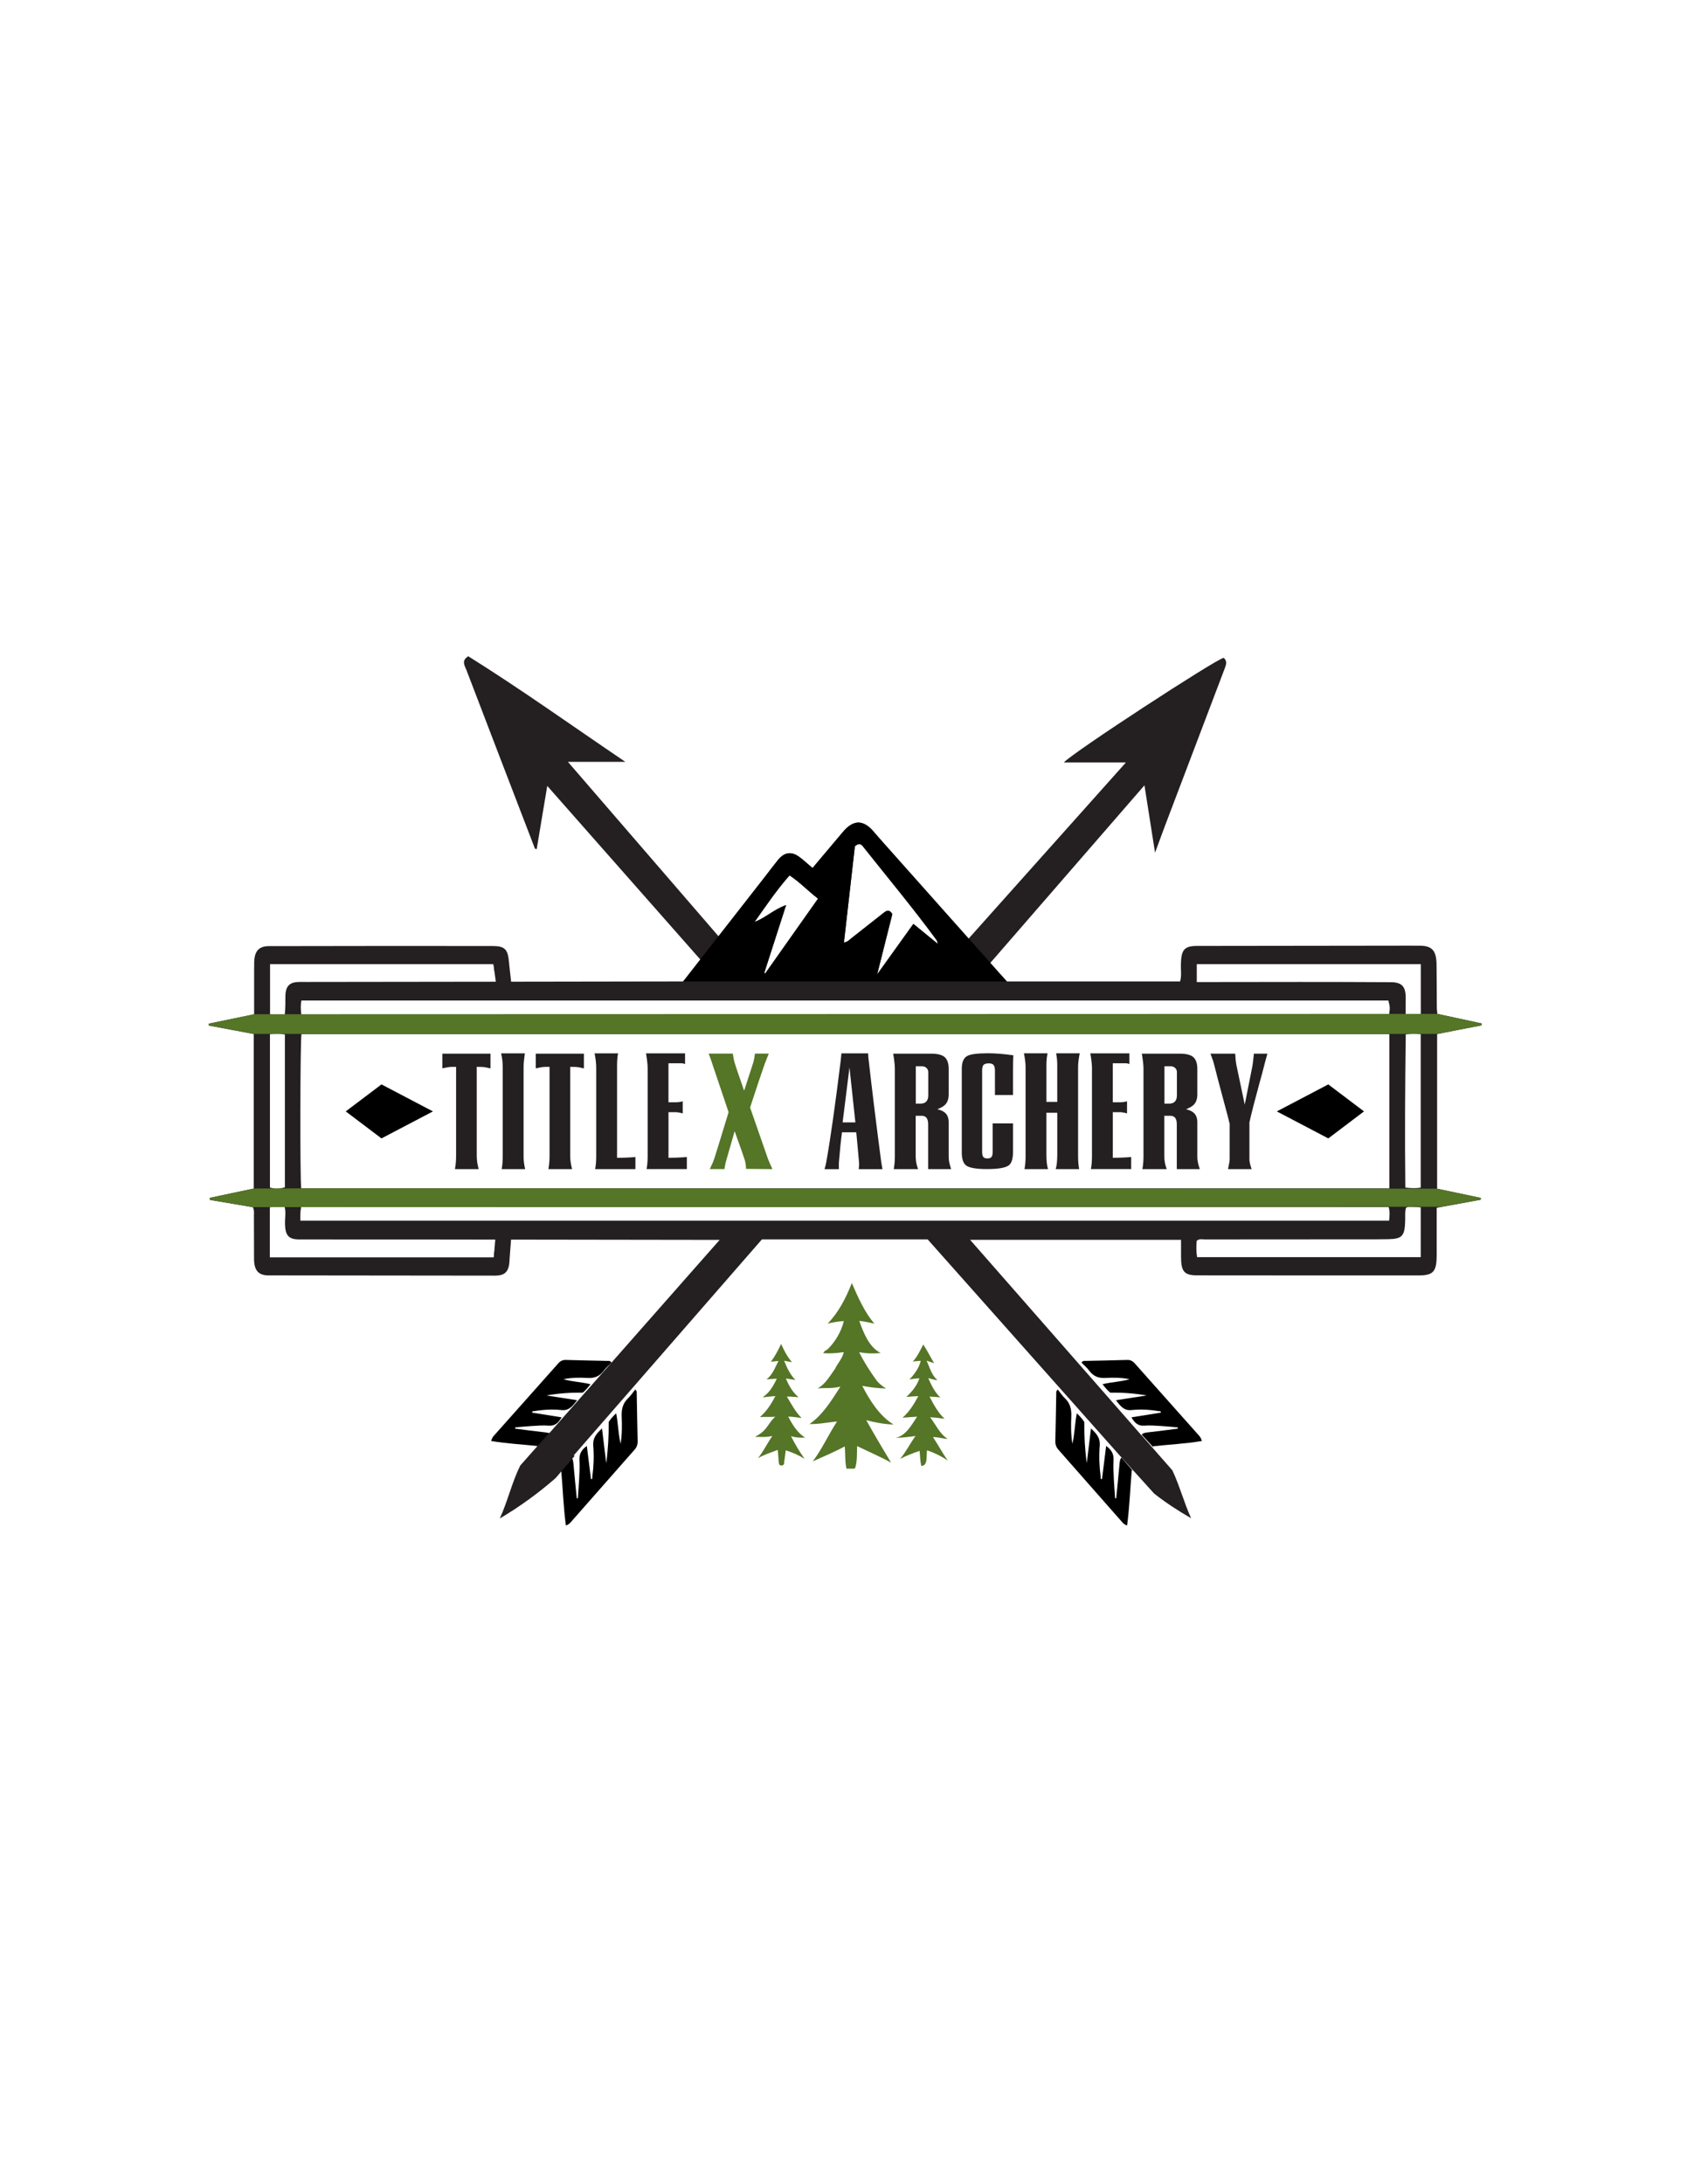 <?xml version="1.0" encoding="utf-8"?>
<!-- Generator: Adobe Adobe Illustrator 29.2.0, SVG Export Plug-In . SVG Version: 6.00 Build 0)  -->
<svg version="1.1" id="Layer_1" xmlns="http://www.w3.org/2000/svg" xmlns:xlink="http://www.w3.org/1999/xlink" x="0px" y="0px"
	 viewBox="0 0 612 792" style="enable-background:new 0 0 612 792;" xml:space="preserve">
<style type="text/css">
	.st0{clip-path:url(#SVGID_00000059995070005662333870000009439018701791930519_);}
	.st1{clip-path:url(#SVGID_00000117673206616326396480000007301696976055194515_);}
	.st2{clip-path:url(#SVGID_00000117673206616326396480000007301696976055194515_);fill:#241F20;}
	.st3{clip-path:url(#SVGID_00000117673206616326396480000007301696976055194515_);fill:#557527;}
</style>
<g>
	<defs>
		<rect id="SVGID_1_" x="63.16" y="224.88" width="486.93" height="341.31"/>
	</defs>
	<clipPath id="SVGID_00000023266314286416768290000015216254767123584442_">
		<use xlink:href="#SVGID_1_"  style="overflow:visible;"/>
	</clipPath>
	<g style="clip-path:url(#SVGID_00000023266314286416768290000015216254767123584442_);">
		<defs>
			<rect id="SVGID_00000004529222839152488950000002017189949562354859_" x="63.16" y="224.88" width="486.93" height="341.31"/>
		</defs>
		<clipPath id="SVGID_00000047024720833339267520000009807818372128269955_">
			<use xlink:href="#SVGID_00000004529222839152488950000002017189949562354859_"  style="overflow:visible;"/>
		</clipPath>
		<path style="clip-path:url(#SVGID_00000047024720833339267520000009807818372128269955_);" d="M231.32,522.52
			c0.03,1.29-0.31,2.23-1.11,3.14c-7.68,8.69-15.33,17.41-23,26.12c-0.44,0.5-0.85,1.03-1.92,1.36c-0.9-6.75-1.12-13.44-1.7-20.1
			c-0.19,0.16-0.37,0.33-0.56,0.49l4.31-5.01c0.62,0.66,0.67,1.94,0.78,3.22c0.34,3.85,0.74,7.7,1.12,11.55c0.13,0,0.27,0,0.4,0
			c0.15-2.33,0.35-4.65,0.46-6.97c0.1-2.24,0.25-4.5,0.11-6.72c-0.15-2.38,0.75-3.92,2.68-5.29c0.52,4.12,1.01,8.1,1.51,12.08
			c0.62-0.07,0.44-0.61,0.48-0.94c0.49-3.7,0.64-7.44,0.34-11.13c-0.24-3,1.21-4.52,3.17-6.35c0.53,4.37,1.03,8.47,1.53,12.57
			c0.68-4.98,0.95-9.95,0.9-14.92c0.73-1.16,1.6-2.07,2.7-3.15c0.75,3.64,0.73,7.23,1.62,11.07c0.56-3.59,0.52-6.79,0.39-9.94
			c-0.11-2.68,0.45-4.8,2.3-6.56c0.98-0.93,1.76-2.13,2.6-3.17c0.7,0.53,0.55,1.05,0.56,1.48
			C231.11,511.07,231.17,516.79,231.32,522.52"/>
		<path style="clip-path:url(#SVGID_00000047024720833339267520000009807818372128269955_);" d="M205.3,493.12
			c-1.14-0.04-1.98,0.35-2.78,1.25c-7.69,8.67-15.42,17.32-23.13,25.98c-0.44,0.49-0.91,0.96-1.21,2.16
			c5.97,1.01,11.9,1.27,17.8,1.93c-0.14,0.21-0.29,0.41-0.43,0.63l4.44-4.87c-0.58-0.7-1.71-0.76-2.85-0.89
			c-3.41-0.38-6.82-0.84-10.23-1.27c0-0.15,0-0.3,0-0.46c2.06-0.17,4.11-0.4,6.17-0.51c1.98-0.11,3.98-0.29,5.95-0.12
			c2.11,0.17,3.47-0.84,4.69-3.02c-3.65-0.58-7.17-1.14-10.7-1.71c0.06-0.7,0.54-0.49,0.83-0.54c3.27-0.55,6.59-0.72,9.86-0.38
			c2.66,0.27,4-1.37,5.62-3.58c-3.87-0.6-7.5-1.16-11.13-1.72c4.41-0.77,8.81-1.08,13.21-1.02c1.03-0.82,1.83-1.8,2.79-3.05
			c-3.22-0.84-6.4-0.82-9.8-1.83c3.18-0.63,6.01-0.59,8.8-0.45c2.37,0.13,4.25-0.51,5.81-2.6c0.82-1.11,1.88-1.99,2.81-2.94
			c-0.47-0.79-0.93-0.62-1.31-0.63C215.43,493.36,210.36,493.29,205.3,493.12"/>
		<path style="clip-path:url(#SVGID_00000047024720833339267520000009807818372128269955_);" d="M382.85,522.52
			c-0.03,1.29,0.31,2.23,1.11,3.14c7.68,8.69,15.33,17.41,23,26.12c0.44,0.5,0.85,1.03,1.92,1.36c0.9-6.75,1.12-13.44,1.7-20.1
			c0.19,0.16,0.37,0.33,0.56,0.49l-4.31-5.01c-0.62,0.66-0.67,1.94-0.78,3.22c-0.34,3.85-0.74,7.7-1.12,11.55c-0.13,0-0.27,0-0.4,0
			c-0.15-2.33-0.35-4.65-0.46-6.97c-0.1-2.24-0.25-4.5-0.11-6.72c0.15-2.38-0.75-3.92-2.68-5.29c-0.52,4.12-1.01,8.1-1.51,12.08
			c-0.62-0.07-0.44-0.61-0.48-0.94c-0.49-3.7-0.64-7.44-0.34-11.13c0.24-3-1.21-4.52-3.17-6.35c-0.53,4.37-1.03,8.47-1.53,12.57
			c-0.68-4.98-0.95-9.95-0.9-14.92c-0.73-1.16-1.6-2.07-2.7-3.15c-0.75,3.64-0.73,7.23-1.62,11.07c-0.56-3.59-0.52-6.79-0.39-9.94
			c0.11-2.68-0.45-4.8-2.3-6.56c-0.98-0.93-1.76-2.13-2.6-3.17c-0.7,0.53-0.55,1.05-0.56,1.48
			C383.07,511.07,383,516.79,382.85,522.52"/>
		<path style="clip-path:url(#SVGID_00000047024720833339267520000009807818372128269955_);" d="M408.88,493.12
			c1.14-0.04,1.98,0.35,2.78,1.25c7.7,8.67,15.42,17.32,23.13,25.98c0.44,0.49,0.91,0.96,1.21,2.16c-5.97,1.01-11.9,1.27-17.8,1.93
			c0.14,0.21,0.29,0.41,0.43,0.63l-4.44-4.87c0.58-0.7,1.71-0.76,2.85-0.89c3.41-0.38,6.82-0.84,10.23-1.27c0-0.15,0-0.3,0-0.46
			c-2.06-0.17-4.11-0.4-6.17-0.51c-1.98-0.11-3.98-0.29-5.95-0.12c-2.11,0.17-3.47-0.84-4.69-3.02c3.65-0.58,7.17-1.14,10.7-1.71
			c-0.06-0.7-0.54-0.49-0.83-0.54c-3.27-0.55-6.59-0.72-9.86-0.38c-2.66,0.27-4-1.37-5.62-3.58c3.87-0.6,7.5-1.16,11.13-1.72
			c-4.41-0.77-8.81-1.08-13.21-1.02c-1.03-0.82-1.83-1.8-2.79-3.05c3.22-0.84,6.4-0.82,9.8-1.83c-3.18-0.63-6.01-0.59-8.8-0.45
			c-2.37,0.13-4.25-0.51-5.81-2.6c-0.82-1.11-1.88-1.99-2.81-2.94c0.47-0.79,0.93-0.62,1.31-0.63
			C398.74,493.36,403.81,493.29,408.88,493.12"/>
		<path style="clip-path:url(#SVGID_00000047024720833339267520000009807818372128269955_);fill:#241F20;" d="M160.48,382.07h17.45
			v5.34l-0.64-0.15c-0.27-0.08-0.73-0.17-1.36-0.29c-0.7-0.1-1.7-0.13-2.98-0.12v32.17c0,1.41,0.17,2.8,0.51,4.15l0.18,0.76h-8.59
			l0.1-0.73c0.21-1.18,0.31-2.55,0.31-4.12v-32.23c-1.2-0.02-2.02,0-2.47,0.06c-0.45,0.06-1.08,0.17-1.9,0.35l-0.62,0.12V382.07z"/>
		<path style="clip-path:url(#SVGID_00000047024720833339267520000009807818372128269955_);fill:#241F20;" d="M189.93,419.23
			c0,1.55,0.2,3.12,0.59,4.7h-8.53c0.26-1.33,0.39-2.88,0.39-4.64v-32.46c0-1.55-0.2-3.17-0.59-4.88h8.61
			c-0.31,2.19-0.46,3.81-0.46,4.88V419.23z"/>
		<path style="clip-path:url(#SVGID_00000047024720833339267520000009807818372128269955_);fill:#241F20;" d="M194.38,382.07h17.45
			v5.34l-0.64-0.15c-0.27-0.08-0.73-0.17-1.36-0.29c-0.7-0.1-1.7-0.13-2.98-0.12v32.17c0,1.41,0.17,2.8,0.51,4.15l0.18,0.76h-8.59
			l0.1-0.73c0.21-1.18,0.31-2.55,0.31-4.12v-32.23c-1.2-0.02-2.02,0-2.47,0.06c-0.45,0.06-1.08,0.17-1.9,0.35l-0.62,0.12V382.07z"/>
		<path style="clip-path:url(#SVGID_00000047024720833339267520000009807818372128269955_);fill:#241F20;" d="M215.9,423.93
			c0.26-1.34,0.39-2.87,0.39-4.62v-31.99c0-1.64-0.2-3.44-0.59-5.37h8.51c-0.24,1.28-0.36,2.77-0.36,4.47v33.42
			c1.47,0,3.18-0.06,5.12-0.17c0.17,0,0.43-0.02,0.77-0.06c0.33-0.04,0.58-0.06,0.77-0.06v4.38H215.9z"/>
		<path style="clip-path:url(#SVGID_00000047024720833339267520000009807818372128269955_);fill:#241F20;" d="M234.56,423.93
			c0.26-1.35,0.39-2.9,0.39-4.65v-31.99c0-1.22-0.2-3-0.59-5.34h14.16v3.89c-0.41-0.19-0.81-0.29-1.21-0.29h-4.81v14.14h2.62
			c0.96,0,1.81-0.12,2.55-0.35v4.38c-1.1-0.29-1.93-0.44-2.49-0.44h-2.67v16.55c1.46,0,3.16-0.06,5.12-0.17
			c0.17,0,0.43-0.02,0.77-0.06c0.34-0.04,0.6-0.06,0.77-0.06v4.38H234.56z"/>
		<path style="clip-path:url(#SVGID_00000047024720833339267520000009807818372128269955_);fill:#557527;" d="M278.59,420.19
			c0.22,0.6,0.63,1.56,1.23,2.87l0.39,0.87l-9.56-0.09l-0.03-0.52c-0.1-1.32-0.27-2.26-0.49-2.85c-0.46-1.47-1.67-4.9-3.62-10.28
			l-3.01,10.45c-0.21,0.64-0.41,1.57-0.62,2.79l-0.08,0.49h-5.3l0.41-0.9c0.62-1.3,1.04-2.3,1.26-3.02
			c1.22-3.87,2.93-9.45,5.14-16.72l-5.96-17.68c-0.19-0.64-0.51-1.55-0.95-2.73l-0.33-0.84h8.77l0.08,0.49
			c0.17,1.05,0.33,1.85,0.46,2.41c0.45,1.55,1.64,5.07,3.57,10.57c0.89-2.67,2.01-6.14,3.37-10.39c0.15-0.52,0.32-1.38,0.49-2.58
			l0.08-0.49h5.01l-0.36,0.87c-0.53,1.3-0.91,2.26-1.13,2.87c-1.27,3.6-3.03,8.87-5.3,15.82
			C274.58,408.73,276.74,414.92,278.59,420.19"/>
		<path style="clip-path:url(#SVGID_00000047024720833339267520000009807818372128269955_);fill:#241F20;" d="M305.03,384.25
			c0.07-0.56,0.14-1.33,0.21-2.29h9.69c0.03,0.97,0.09,1.73,0.18,2.29c1.27,11.21,2.78,23.43,4.52,36.67
			c0.1,0.77,0.27,1.78,0.51,3.02h-8.61c0.14-0.97,0.17-1.81,0.1-2.53c-0.38-4.36-0.71-7.96-1-10.83h-5.17
			c-0.39,2.83-0.77,6.46-1.13,10.89c-0.03,0.64-0.03,1.46,0,2.47h-5.22c0.32-1.05,0.54-1.89,0.64-2.53
			C301.31,412.64,303.06,400.25,305.03,384.25 M308.17,387.06l-2.49,19.92h4.63L308.17,387.06z"/>
		<path style="clip-path:url(#SVGID_00000047024720833339267520000009807818372128269955_);fill:#241F20;" d="M344.16,419.43
			c0,1.18,0.21,2.41,0.64,3.69l0.26,0.81h-8.35v-16.29c0-2.03-0.77-3.05-2.31-3.05h-2.21v14.55c0,1.51,0.2,2.84,0.59,3.98l0.28,0.81
			h-8.84l0.13-0.73c0.19-1.2,0.28-2.57,0.28-4.12v-31.47c0-1.16-0.16-2.78-0.49-4.85l-0.13-0.7h13.75c2.31,0,3.95,0.41,4.91,1.22
			c0.99,0.87,1.49,2.31,1.49,4.33v9.2c0,1.84-0.54,3.19-1.62,4.06c-0.55,0.46-1.38,0.91-2.49,1.34c1.11,0.29,1.94,0.64,2.49,1.05
			c1.08,0.77,1.62,2,1.62,3.69V419.43z M336.75,388.72c0-0.56-0.21-1.04-0.62-1.45c-0.41-0.43-0.99-0.64-1.72-0.64h-2.18v13.56h1.62
			c1.94,0,2.9-1.01,2.9-3.02V388.72z"/>
		<path style="clip-path:url(#SVGID_00000047024720833339267520000009807818372128269955_);fill:#241F20;" d="M360.94,397.08v-8.86
			c0-0.97-0.17-1.65-0.51-2.06c-0.33-0.39-0.89-0.58-1.7-0.58c-0.91,0-1.54,0.17-1.9,0.52c-0.36,0.39-0.54,1.07-0.54,2.06v29.38
			c0,0.97,0.14,1.63,0.41,1.97c0.27,0.37,0.77,0.55,1.49,0.55c0.75,0,1.27-0.19,1.54-0.58c0.26-0.35,0.39-0.98,0.39-1.89v-10.25
			h7.38v10.25c0,2.54-0.51,4.19-1.52,4.96c-1.2,0.91-3.83,1.36-7.89,1.36c-3.84,0-6.35-0.42-7.53-1.25
			c-1.1-0.77-1.65-2.37-1.65-4.79v-30.37c0-2.36,0.67-3.9,2.01-4.62c1.2-0.64,3.73-0.96,7.58-0.96c2.54,0,5.57,0.24,9.1,0.73
			c-0.07,1.66-0.1,3.36-0.1,5.08v9.32H360.94z"/>
		<path style="clip-path:url(#SVGID_00000047024720833339267520000009807818372128269955_);fill:#241F20;" d="M379.6,403.49v15.1
			c0,2.34,0.2,4.12,0.59,5.34h-8.53c0.26-1.35,0.39-2.9,0.39-4.65v-32.46c0-1.26-0.2-2.88-0.59-4.88h8.56
			c-0.27,1.36-0.41,2.7-0.41,4.04v13.59h3.93v-13.59c0-1.3-0.14-2.64-0.41-4.04h8.56c-0.39,1.99-0.59,3.62-0.59,4.88v32.46
			c0,1.76,0.13,3.31,0.39,4.65h-8.51c0.38-1.22,0.57-3,0.57-5.34v-15.1H379.6z"/>
		<path style="clip-path:url(#SVGID_00000047024720833339267520000009807818372128269955_);fill:#241F20;" d="M395.75,423.93
			c0.26-1.35,0.39-2.9,0.39-4.65v-31.99c0-1.22-0.2-3-0.59-5.34h14.16v3.89c-0.41-0.19-0.81-0.29-1.21-0.29h-4.81v14.14h2.62
			c0.96,0,1.81-0.12,2.55-0.35v4.38c-1.1-0.29-1.93-0.44-2.49-0.44h-2.67v16.55c1.46,0,3.16-0.06,5.12-0.17
			c0.17,0,0.43-0.02,0.77-0.06c0.34-0.04,0.6-0.06,0.77-0.06v4.38H395.75z"/>
		<path style="clip-path:url(#SVGID_00000047024720833339267520000009807818372128269955_);fill:#241F20;" d="M434.36,419.43
			c0,1.18,0.21,2.41,0.64,3.69l0.26,0.81h-8.35v-16.29c0-2.03-0.77-3.05-2.31-3.05h-2.21v14.55c0,1.51,0.2,2.84,0.59,3.98l0.28,0.81
			h-8.84l0.13-0.73c0.19-1.2,0.28-2.57,0.28-4.12v-31.47c0-1.16-0.16-2.78-0.49-4.85l-0.13-0.7h13.75c2.31,0,3.95,0.41,4.91,1.22
			c0.99,0.87,1.49,2.31,1.49,4.33v9.2c0,1.84-0.54,3.19-1.62,4.06c-0.55,0.46-1.38,0.91-2.49,1.34c1.11,0.29,1.94,0.64,2.49,1.05
			c1.08,0.77,1.62,2,1.62,3.69V419.43z M426.95,388.72c0-0.56-0.21-1.04-0.62-1.45c-0.41-0.43-0.99-0.64-1.72-0.64h-2.18v13.56h1.62
			c1.94,0,2.9-1.01,2.9-3.02V388.72z"/>
		<path style="clip-path:url(#SVGID_00000047024720833339267520000009807818372128269955_);fill:#241F20;" d="M454.89,382.07h4.88
			l-0.21,0.78c-0.48,1.7-0.82,2.99-1.03,3.86c-0.29,1.18-0.85,3.25-1.67,6.21c-1.59,5.77-2.79,10.45-3.6,14.05v13.44
			c0,0.64,0.18,1.55,0.54,2.73l0.26,0.78h-8.56l0.15-0.76c0.29-1.3,0.44-2.27,0.44-2.93V407.5c-0.33-1.41-1.06-4.23-2.21-8.45
			c-1.44-5.32-2.59-9.69-3.44-13.09c-0.17-0.75-0.51-1.77-1-3.05l-0.33-0.84h9l0.03,0.55c0.07,1.45,0.19,2.58,0.36,3.4l3.06,14.52
			l2.83-14.23c0.12-0.79,0.27-2.03,0.44-3.72L454.89,382.07z"/>
		<path style="clip-path:url(#SVGID_00000047024720833339267520000009807818372128269955_);fill:#241F20;" d="M537.45,371.81
			c0.02-0.24,0.04-0.47,0.06-0.7c-5.34-1.15-10.68-2.31-16.07-3.47c-0.09-0.87-0.2-1.51-0.2-2.15c-0.04-5.28-0.02-10.56-0.1-15.84
			c-0.07-4.92-1.63-6.67-5.91-6.73c-3-0.04-6.01-0.01-9.01-0.01c-23.97,0.03-47.93,0.05-71.9,0.09c-4.71,0.01-5.8,1.34-5.93,6.74
			c-0.04,2.03,0.31,4.11-0.28,6.13h-62.87l-0.02-0.02c-2.53-2.71-4.68-5.03-6.09-6.54c0.05-0.06,0.1-0.11,0.15-0.17
			c18.62-21.43,37.16-42.8,55.9-64.38c1.27,8.11,2.5,15.88,3.84,24.43c1.48-4,2.61-7.13,3.79-10.24
			c7.17-18.9,14.34-37.79,21.53-56.68c0.52-1.38,0.89-2.67-0.42-3.74c-2.87,0.52-54.93,34.45-57.99,37.95h22.52
			c-19.24,21.53-38.06,42.59-57.03,63.83c-0.43,0.48-0.86,0.96-1.29,1.44c-0.52-0.74-0.81-1.21-1.15-1.62
			c-10.62-12.8-21.24-25.59-31.87-38.38l-0.11-0.13l-0.58-0.65c-3.6-3.83-7.04-3.57-10.64,0.72c-3.66,4.36-7.33,8.71-11.01,13.07
			c-1.76-1.49-3.22-2.89-4.82-4.05c-2.84-2.06-5.32-1.72-7.64,1.04c-1.08,1.28-2.09,2.62-3.1,3.97c-0.39,0.53-0.78,1.06-1.17,1.59
			c-5.52,7.43-11.02,14.87-16.87,22.77c-0.18-0.2-0.35-0.4-0.52-0.6c-18.32-21.2-36.52-42.27-54.63-63.24h20.83
			c-19.06-12.89-37.72-26.24-56.97-38.28c-2.69,1.6-1.21,3.55-0.6,5.17c8.13,21.29,16.32,42.56,24.49,63.83
			c0.15,0.4,0.2,0.96,0.93,0.92c1.26-7.55,2.53-15.13,3.83-22.91c18.7,21.2,37.11,42.07,55.52,62.94c0.18,0.21,0.37,0.42,0.55,0.63
			c-2.09,2.26-4.31,4.67-6.77,7.33c0,0-115.02,0.19-136.55,0.19c-1.25,0-2.51-0.05-3.75,0.06c-2.63,0.24-3.87,1.74-3.99,4.74
			c-0.05,1.13,0.01,2.26-0.02,3.39c-0.03,1.09-0.1,2.19-0.18,3.53c0,0.04-0.01,0.08-0.01,0.12c-1.9,0.31-3.53,0.37-5.36-0.08v-18.22
			H179c0.24,0.84,0.34,1.67,0.37,2.49c2.83-0.98,5.37-1.93,5.3-2.89c-0.37-5.01-1.48-6.16-5.99-6.17
			c-12.61-0.02-25.22-0.02-37.83-0.02c-14.44,0.01-28.89,0.02-43.34,0.06c-3.6,0.01-5.21,1.85-5.29,5.85
			c-0.05,2.36-0.02,4.72-0.03,7.07v11.81c-5.71,1.18-11.08,2.29-16.45,3.4c0.01,0.22,0.01,0.45,0.02,0.67
			c5.44,1.02,10.87,2.04,16.3,3.07v56.04c-5.37,1.13-10.68,2.25-15.98,3.38c0.02,0.25,0.04,0.49,0.06,0.74
			c5.24,0.88,10.47,1.77,15.58,2.63c0.6,1.2,0.39,2.26,0.4,3.27c0.04,5.19,0,10.38,0.04,15.57c0.04,4.08,1.6,5.88,5.2,5.89
			c27.39,0.05,54.78,0.08,82.17,0.09c3.89,0,5.2-1.59,5.34-5.98c0.03-0.88-2.48-1.77-5.56-2.67c-0.04,0.66-0.1,1.33-0.16,2.02H97.89
			v-18.11c0.18-0.03,0.35-0.06,0.52-0.08c1.66-0.25,3.22-0.25,4.87-0.01v0.01c0.5,2.02,0.06,3.98,0.1,5.92
			c0.08,4.29,1.29,5.76,5.15,5.77c13.28,0.03,26.55,0.01,39.83,0.01c9.44,0,112.71,0.16,112.71,0.16
			c-6.49,7.36-13,14.74-19.53,22.15l-9.21,10.45c-10.98,12.45-22,24.95-33.01,37.43c0-0.06,0-0.12,0.01-0.18l-10.6,11.97
			c-3.03,6.13-4.58,13.05-7.42,19.2c7.28-4.29,14.06-9.25,20.25-14.65l6.89-8.01c-0.09-0.09-0.18-0.18-0.29-0.25
			c12.53-14.38,25.04-28.72,37.51-43.03c10.27-11.79,20.52-23.54,30.73-35.26h60.13c23.23,26.12,46.23,51.99,69.38,78.03
			l12.77,14.12c4.29,3.38,8.77,6.28,13.42,8.96c-2.55-5.6-4.15-11.74-6.8-17.37l-11.21-12.77v0.08
			c-12.79-14.59-25.44-29.01-38.02-43.37l-3.59-4.08v-0.01c-6.86-7.82-13.7-15.62-20.55-23.43h76.52c0,2.2-0.01,4.16,0,6.12
			c0.01,5.4,1.13,6.75,5.89,6.76c26.8,0.03,53.61,0.04,80.42,0.02c5.26-0.01,6.43-1.43,6.43-7.41c0.01-5.64,0-11.27,0-17.11
			c0.61-0.11,1.21-0.22,1.81-0.33c4.8-0.88,9.49-1.73,14.19-2.59c-0.01-0.22-0.01-0.44-0.01-0.66c-5.27-1.1-10.54-2.21-15.83-3.32
			v-56.09C526.82,373.86,532.14,372.83,537.45,371.81 M103.35,430.54c-0.71,0.18-1.27,0.3-1.77,0.38c-0.84,0.14-1.48,0.14-2.26,0.01
			c-0.41-0.07-0.86-0.17-1.39-0.31v-55.65c0.3-0.03,0.59-0.06,0.88-0.07c1.11-0.08,2.13-0.1,3.15,0c0.46,0.05,0.92,0.12,1.39,0.22
			V430.54z M310.13,306.87c1.29-1.14,2.1-1.01,2.92,0.03c8.96,11.29,18.18,22.33,26.75,34.01c0.13,0.18,0.16,0.46,0.45,1.37
			c-3.18-2.59-5.9-4.82-8.9-7.27c-4.32,6.02-8.5,11.84-13.14,18.32c1.99-7.92,3.78-15.02,5.51-21.89c-1.18-1.88-2.19-1.2-3.2-0.4
			c-3.83,3.02-7.65,6.05-11.5,9.05c-0.8,0.63-1.51,1.49-2.86,1.68C307.5,329.95,308.83,318.25,310.13,306.87 M286.44,317.42
			c3.68,2.42,6.65,5.6,10.33,8.43c-6.48,9.17-12.83,18.16-19.18,27.15c-0.11-0.08-0.22-0.15-0.33-0.23
			c2.57-7.99,5.15-15.98,7.92-24.58c-4.49,1.6-7.59,4.7-11.43,6.11C277.81,328.57,281.71,322.75,286.44,317.42 M109.34,362.79
			h394.32c0.58,2.25,0.62,2.52,0.31,4.85c-0.02,0.16-0.05,0.34-0.07,0.53H109.34c-0.02-0.14-0.03-0.28-0.05-0.42
			C109.07,365.92,109.02,364.47,109.34,362.79 M109.36,374.97h394.66v55.94H109.28C108.8,428.2,108.89,377.55,109.36,374.97
			 M108.97,442.64c0-1.09-0.03-2.02,0.01-2.95c0.03-0.63,0.16-1.27,0.25-2v-0.02h394.53c0.51,1.64,0.35,3.12,0.17,4.96H108.97z
			 M515.43,455.85h-81.16c-0.37-2.27-0.29-4.12-0.13-5.94c0.97-0.83,2.01-0.49,2.97-0.49c20.79-0.03,41.58-0.03,62.37-0.04
			c1.34,0,2.67-0.01,4.01-0.04c5.32-0.11,6.17-1.11,6.28-7.19c0.03-1.4-0.14-2.82,0.3-4.19c0.39-0.26,0.79-0.35,1.19-0.36h0.07
			c0.06-0.01,0.12-0.01,0.18,0c0.42,0.01,0.84,0.06,1.25,0.05c0.82-0.02,1.64,0.08,2.65,0.14V455.85z M509.97,375.09
			c0.37-0.07,0.72-0.14,1.07-0.17c1.26-0.15,2.43-0.11,3.68,0c0.22,0.02,0.45,0.04,0.68,0.07v55.65c-1.79,0.29-3.5,0.22-5.58-0.01
			C509.61,412.12,509.73,393.65,509.97,375.09 M515.43,367.7c-1.72,0.58-3.48,0.41-5.49-0.01v-0.04c0-1.74-0.04-3.4,0.01-5.08
			c0.15-4.71-1.17-6.39-5.39-6.42c-11.02-0.07-22.04-0.09-33.05-0.09c-11.52-0.01-23.04,0.03-34.56,0.04c-0.83,0.01-1.66,0-2.79,0
			v-6.5h81.27V367.7z"/>
		<path style="clip-path:url(#SVGID_00000047024720833339267520000009807818372128269955_);" d="M359.28,349.14l-7.87-8.84
			l-34.32-38.55l-0.11-0.13l-0.58-0.65c-3.6-3.83-7.04-3.57-10.64,0.72c-3.66,4.36-7.33,8.71-11.01,13.07
			c-1.76-1.49-3.22-2.89-4.82-4.05c-2.84-2.06-5.32-1.72-7.64,1.04l-3.1,3.96l-18.56,23.75l-6.59,8.43l-6.22,7.96h117.43
			L359.28,349.14z M277.58,353c-0.11-0.08-0.22-0.15-0.33-0.23c2.57-7.99,5.15-15.98,7.92-24.58c-4.49,1.6-7.59,4.7-11.43,6.11
			c4.06-5.73,7.96-11.55,12.69-16.88c3.68,2.42,6.65,5.6,10.33,8.43C290.29,335.02,283.94,344.01,277.58,353 M331.35,335.01
			c-4.32,6.02-8.5,11.84-13.15,18.32c1.99-7.92,3.78-15.02,5.51-21.89c-1.18-1.88-2.19-1.2-3.2-0.4c-3.83,3.02-7.65,6.05-11.5,9.05
			c-0.8,0.63-1.51,1.49-2.86,1.68c1.34-11.83,2.68-23.52,3.97-34.9c1.29-1.14,2.1-1.01,2.92,0.03
			c8.96,11.29,18.18,22.33,26.75,34.01c0.13,0.18,0.16,0.46,0.45,1.37C337.07,339.68,334.35,337.46,331.35,335.01"/>
		<path style="clip-path:url(#SVGID_00000047024720833339267520000009807818372128269955_);fill:#557527;" d="M537.19,434.99
			c-4.69,0.86-9.38,1.72-14.19,2.59l-11.48,0.01h-0.26l-337.41,0.09l-64.64,0.02h-5.95l-4.87,0.01h-6.69
			c-5.11-0.86-10.34-1.75-15.58-2.63c-0.02-0.25-0.04-0.49-0.06-0.74c5.31-1.12,10.61-2.24,15.98-3.38l7.26-0.02l2.26-0.01l7.7-0.02
			l412.06,0.1c5.3,1.11,10.56,2.21,15.83,3.32C537.18,434.54,537.19,434.76,537.19,434.99"/>
		<path style="clip-path:url(#SVGID_00000047024720833339267520000009807818372128269955_);fill:#557527;" d="M537.51,371.11
			c-0.02,0.23-0.04,0.46-0.06,0.7c-5.32,1.02-10.63,2.04-16.11,3.1h-10.31l-409.08-0.01h-9.9c-5.42-1.02-10.86-2.04-16.29-3.07
			c-0.01-0.23-0.01-0.45-0.03-0.67c5.37-1.11,10.74-2.22,16.45-3.4h5.78l5.37-0.01h5.95l394.67-0.11h5.98l5.49-0.01h6.01
			C526.83,368.8,532.18,369.96,537.51,371.11"/>
		<path style="clip-path:url(#SVGID_00000047024720833339267520000009807818372128269955_);fill:#557527;" d="M334.94,487.52
			c-1.12,2.16-2.17,4.44-3.8,6.18c0.96-0.11,1.92-0.21,2.89-0.27c-0.67,2.69-2.3,4.88-4.09,6.74c1.2-0.14,2.39-0.39,3.6-0.39
			c-0.92,2.75-2.75,4.91-4.73,6.74c1.44-0.09,2.87-0.24,4.32-0.28c-1.54,2.91-3.31,5.75-5.72,7.83c1.77-0.12,3.53-0.3,5.3-0.38
			c-2.07,3.11-4.16,6.99-7.84,7.68c2.43-0.04,4.85-0.32,7.26-0.68c-1.97,2.69-3.45,5.8-5.61,8.32c2.29-1.19,4.69-2.1,7.1-2.92
			c0.12,1.82,0.22,3.66,0.59,5.45c2.54,0.02,1.72-3.8,2.12-5.67c2.61,0.92,5.14,2.13,7.49,3.73c-1.93-2.72-3.51-5.73-5.37-8.51
			c1.81-0.01,3.56,0.56,5.36,0.68c-2.85-1.78-4.33-5.17-6.38-7.87c1.74,0.09,3.49,0.3,5.23,0.56c-2.33-2.19-3.96-5.13-5.45-8.06
			c1.3,0.06,2.59,0.18,3.89,0.29c-2-1.83-3.21-4.42-4.36-6.97c1.11,0.2,2.19,0.72,3.35,0.7c-2.08-1.65-2.83-4.59-3.94-7.04
			c0.9,0.3,1.82,0.63,2.73,0.93C337.54,492.05,336.36,489.69,334.94,487.52"/>
		<path style="clip-path:url(#SVGID_00000047024720833339267520000009807818372128269955_);fill:#557527;" d="M293.68,516.36
			c3.35,0.09,6.66-0.61,9.98-0.93c-3.08,4.71-5.43,10-8.81,14.47c3.89-1.75,7.82-3.39,11.61-5.42c0.25,2.69,0.02,5.47,0.63,8.11
			c1.02-0.17,2.11,0.15,3.1-0.16c0.86-2.55,0.64-5.39,0.76-8.07c4.09,2.03,8.3,3.77,12.31,6c-3.07-5.08-6.11-10.19-9-15.4
			c3.24,0.87,6.57,1.46,9.9,1.59c-5.06-3.13-8.51-8.53-11.36-14.04c2.85,0.56,5.75,0.88,8.64,0.97c-1.38-0.88-2.72-1.87-3.71-3.3
			c-2.22-3.11-4.34-6.36-6.04-9.87c2.57,0.5,5.19,0.55,7.79,0.3c-4.15-2.11-6.16-7.14-7.75-11.64c1.84,0.17,3.65,0.61,5.47,0.98
			c-3.61-4.19-5.92-9.54-8.18-14.72c-2.12,5.43-4.83,10.69-8.77,14.71c1.94-0.46,3.9-0.78,5.87-0.93c-0.93,3.86-3.01,7.33-5.63,10
			c-0.56,0.61-1.54,0.76-1.81,1.66c2.48,0.17,4.97,0,7.43-0.39c-0.53,2.34-2.19,4-3.19,6.08c-1.87,2.59-3.55,5.62-6.32,7.09
			c2.76-0.27,5.58,0.1,8.29-0.68C301.69,507.78,298.44,513.08,293.68,516.36"/>
		<path style="clip-path:url(#SVGID_00000047024720833339267520000009807818372128269955_);fill:#557527;" d="M276.81,519.06
			c-0.88,0.82-1.92,1.36-2.91,1.97c2.09-0.03,4.22,0.19,6.29-0.35c-1.82,2.62-3.24,5.57-5.2,8.08c2.25-1.37,4.74-2.05,7.14-3.03
			c0.24,1.66,0.21,3.36,0.47,5.02c0.2,1.06,2.09,0.78,1.84-0.37c0.24-1.5,0.41-3.01,0.61-4.5c2.36,0.77,4.68,1.75,6.84,3.1
			c-1.85-2.58-3.5-5.34-4.94-8.23c1.67,0.56,3.42,0.6,5.16,0.54c-2.8-1.65-4.6-4.65-6.17-7.62c1.63,0.03,3.24,0.28,4.86,0.5
			c-2.23-2.16-3.71-5.06-5.35-7.76c1.41-0.05,2.82,0.13,4.24,0.22c-2.09-1.71-3.51-4.19-4.59-6.79c1.15,0.16,2.29,0.34,3.44,0.53
			c-1.87-1.89-3.05-4.41-4.08-6.95c0.94,0.19,1.9,0.36,2.86,0.5c-1.69-1.88-2.89-4.23-3.95-6.6c-1.06,2.26-2.24,4.48-3.7,6.45
			c0.91-0.08,1.83-0.17,2.75-0.29c-1.25,2.38-2.21,5.11-4.34,6.68c1.24-0.09,2.47-0.21,3.72-0.24c-1.25,2.64-2.77,5.26-5.17,6.74
			c1.56-0.09,3.1-0.34,4.65-0.44c-1.46,2.87-3.24,5.6-5.6,7.61c1.85-0.13,3.72,0.05,5.57-0.12
			C279.49,515.19,278.5,517.5,276.81,519.06"/>
		<polygon style="clip-path:url(#SVGID_00000047024720833339267520000009807818372128269955_);fill:#241F20;" points="
			185.62,357.71 184.66,349.16 181.25,349.16 179,349.57 180.21,358.46 		"/>
		<polygon style="clip-path:url(#SVGID_00000047024720833339267520000009807818372128269955_);fill:#241F20;" points="
			179.14,455.89 179.85,447.36 185.56,447.36 184.86,456.54 182.35,458.62 		"/>
		<polygon style="clip-path:url(#SVGID_00000047024720833339267520000009807818372128269955_);" points="463.2,403 481.87,412.79 
			494.82,403 481.87,393.21 		"/>
		<polygon style="clip-path:url(#SVGID_00000047024720833339267520000009807818372128269955_);" points="157.06,403 138.39,412.79 
			125.43,403 138.39,393.21 		"/>
	</g>
</g>
</svg>
